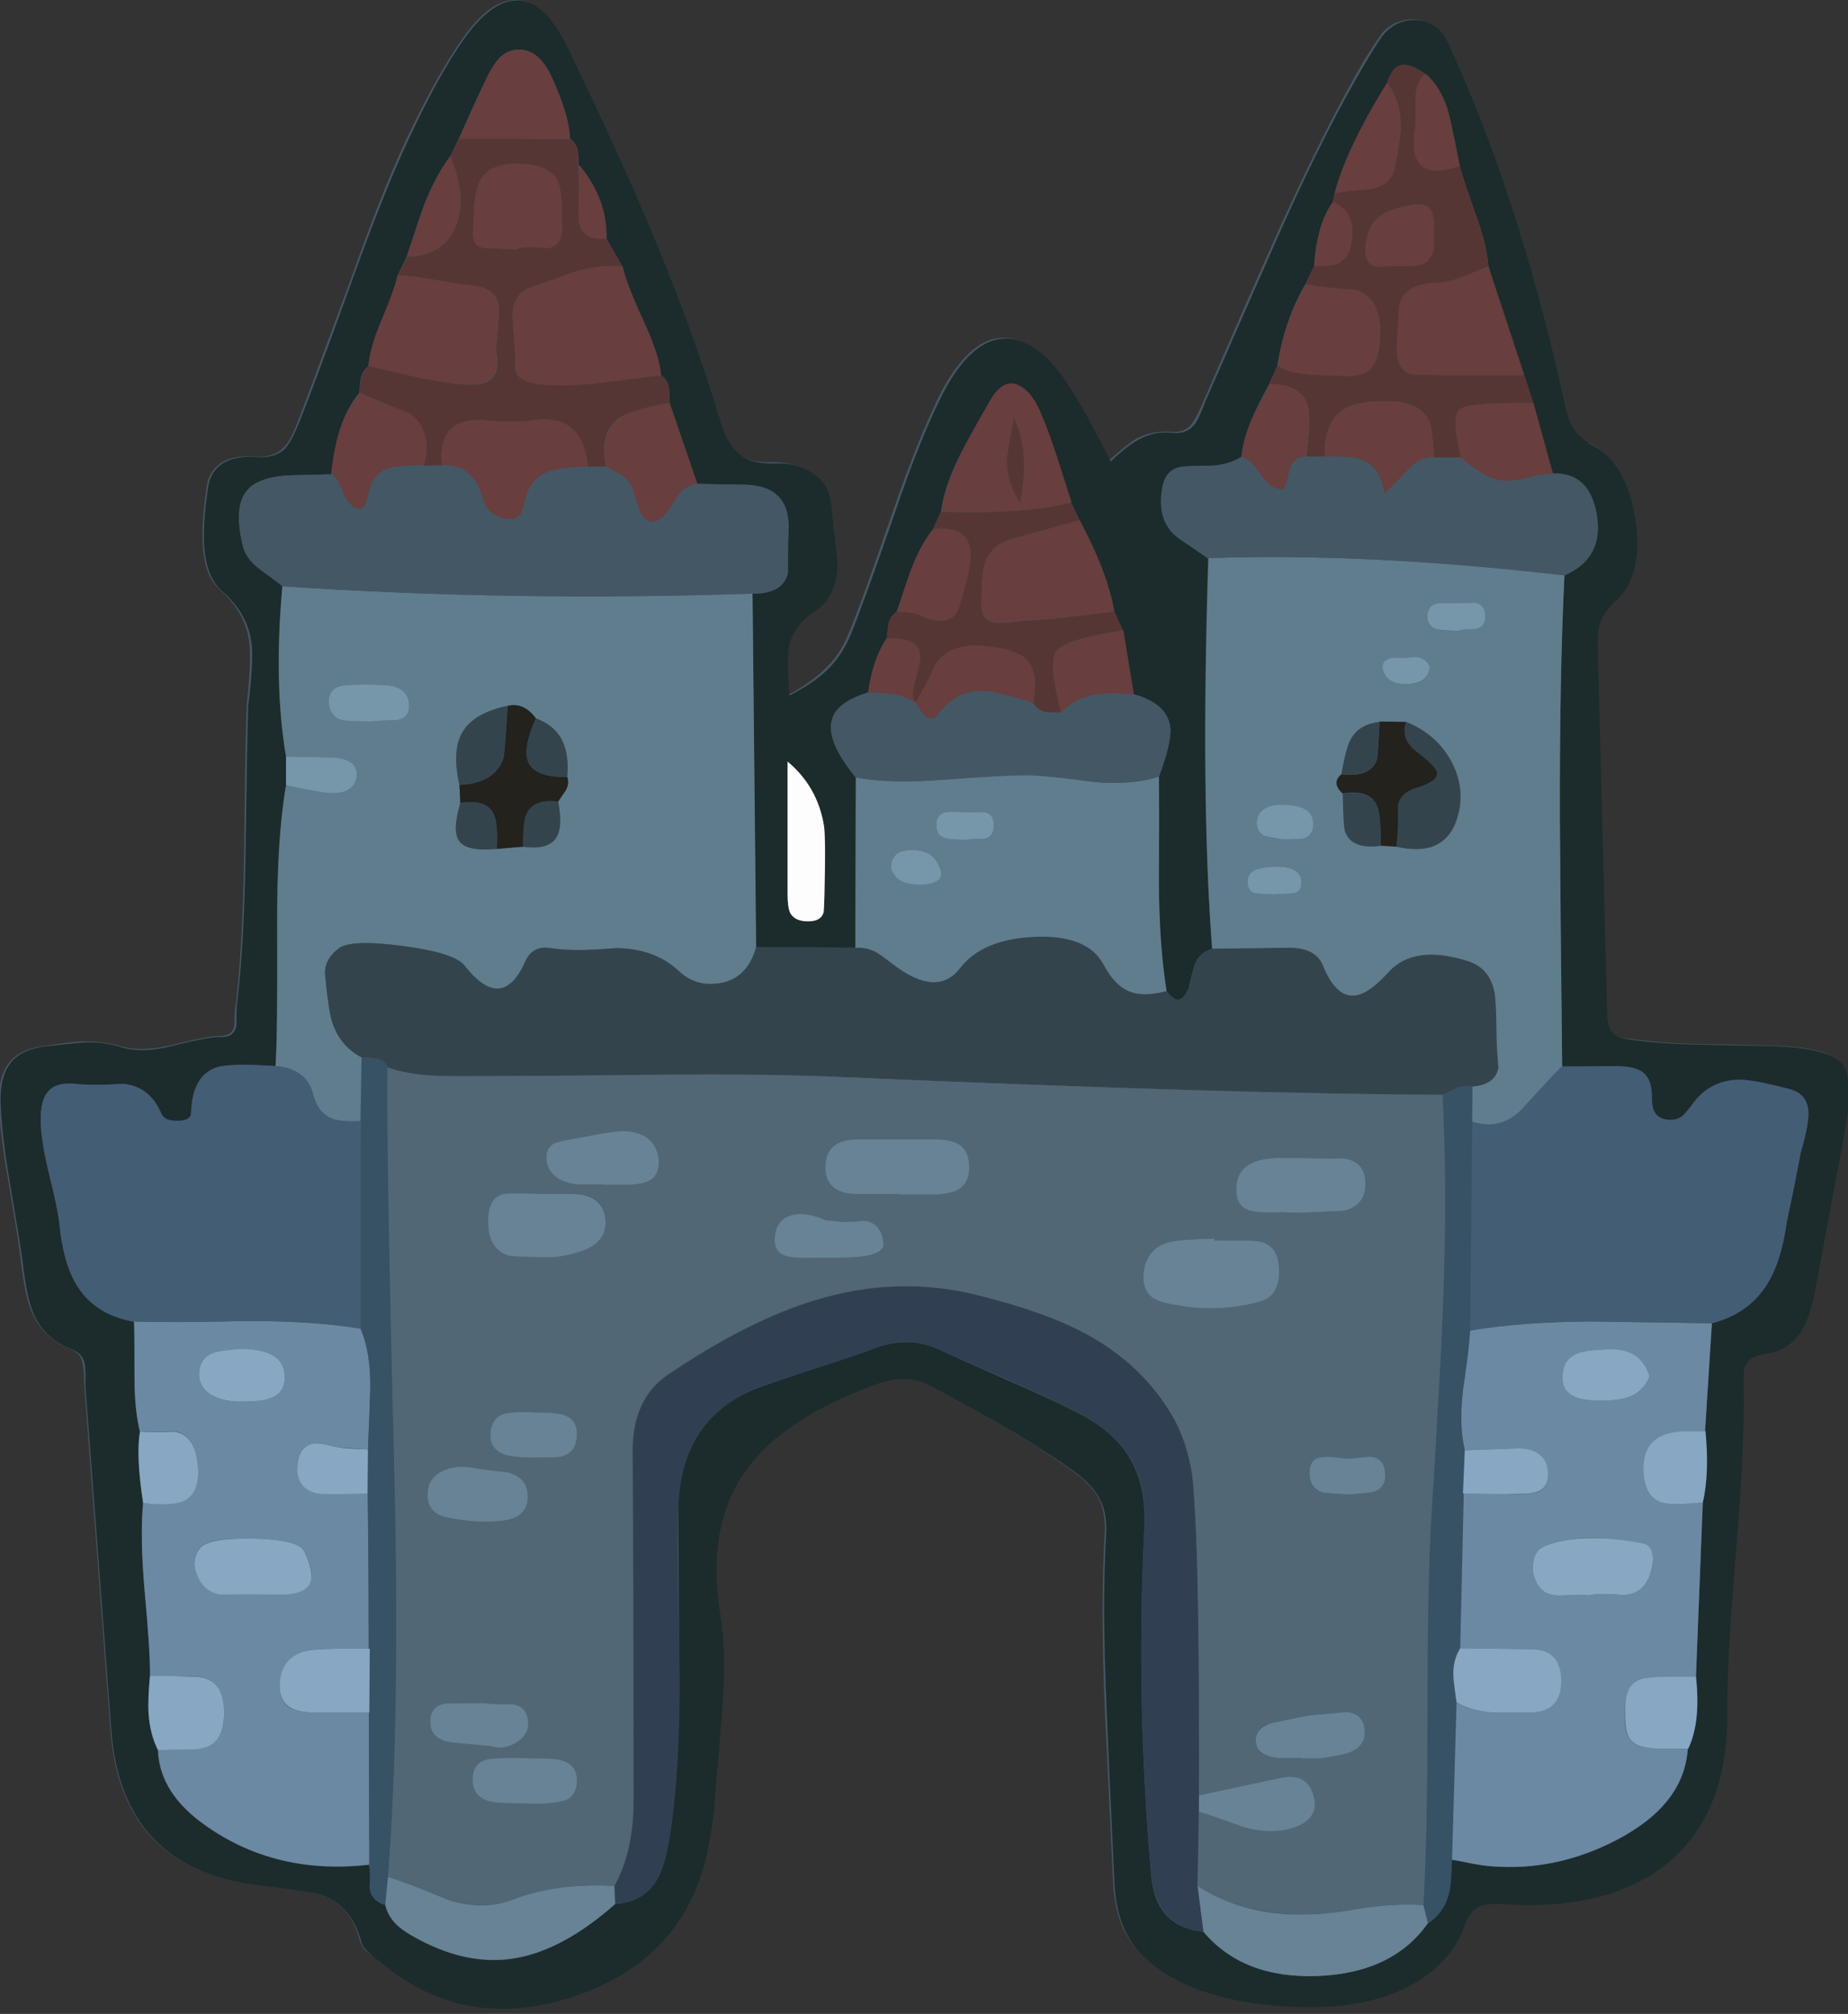 <svg xmlns="http://www.w3.org/2000/svg" xmlns:xlink="http://www.w3.org/1999/xlink" width="67" height="73" preserveAspectRatio="none"><rect width="100%" height="100%" fill="#333333" stroke="none"/><defs><path id="a" fill="#445765" d="M52.8 2.4q-.45-1-.5-1.1-.35-.55-1.05-.6-.65 0-1.1.45-.2.25-.7 1.05-1.4 2.4-3.05 6.05-.95 2.1-2.75 6.25-.25.6-.4.8-.25.4-.8.35-.65-.05-1.25.25-.4.25-1 .8-1-1.95-1.55-2.8-1.15-1.75-2.4-1.65-1.15.1-2.15 2-.8 1.6-1.75 4.35-1.15 3.35-1.6 4.4-.3.75-.85 1.25-.5.5-1.35.95-.1-1.15-.05-1.65.1-.85 1-1.4.8-.55.8-1.75-.15-1.45-.25-2.15-.05-.75-.7-1.15-.55-.35-1.35-.35-.9.05-1.35-.4Q26.3 16 26 15.1q-.95-3.15-2.45-6.8-1.15-2.75-3-6.55-.8-1.7-1.8-1.75T16.7 1.5q-.8 1.15-1.7 3-1 2-2.2 5.4-1.6 4.35-2.05 5.5-.25.65-.5.85-.35.35-1 .3t-1.1.15q-.55.3-.65.9-.2 1.35-.15 2.1.05 1.2.65 1.7.95.85 1.05 2 .05.7-.1 2.1-.05.7-.1 5.45-.05 3.3-.3 5.45-.05.2-.05.75-.05.4-.55.4-.4 0-1.8.35-1.1.25-1.85 0-.5-.15-1.3-.15-.3 0-1.3.15-.95.1-1.35.6-.4.45-.4 1.45Q0 41.1.3 42.8q.4 2.35.45 2.85.15 1.35.4 1.9.4.95 1.4 1.35.4.15.45.55.05.2.05.7L4 62.65q.35 5.05 5.25 5.65 2.05.25 2.3.35 1.15.35 1.5 1.7.05.2.25.4l.45.3q3.05 2.6 7 1.25 3.95-1.3 4.8-5.15.25-1.2.3-1.95.2-2.3.3-3.4.15-2-.1-3.35-.55-3.25 1-5.3 1.3-1.75 4.4-2.95.7-.25 1.1-.25.55-.05 1.1.25 3.35 1.75 5.2 3.1.65.45.95.95.3.55.25 1.35-.15 2.5 0 6.25.1 2.05.3 6.25.05 1.85 1.1 2.8 1.6 1.55 4.95 1.75 3.3.25 5.1-1 1.15-.8 1.55-1.9.15-.5.5-.7.25-.1.85-.1 3.6.25 5.7-1.25 2.5-1.8 2.45-5.75 0-1.85.3-5.75.35-3.8.3-5.75v-.85q.15-.45.7-.55.9-.1 1.35-.8.3-.45.5-1.45l1.05-5.65q.4-2.05-.05-2.65-.45-.55-2.55-.6-1.7-.05-2.55-.05-1.5-.05-2.55-.2-.5-.05-.65-.25-.2-.15-.2-.6l-.35-13.5q0-.5.15-.85t.5-.7q1-.95.7-2.95t-1.5-2.7q-.45-.2-.7-.5-.2-.3-.3-.8-1.55-7.05-3.9-12.4"/><path id="b" fill="#1C2B2C" d="M669.85 293.95q-.65 1.75-1.1 2.4-.85 1.2-2.5 1.05-1.95-.25-3.75.75-1.3.7-3.05 2.4-3-5.95-4.75-8.55-3.5-5.25-7.15-4.95-3.55.3-6.55 6.05-2.45 4.8-5.3 13.2-3.5 10.1-4.85 13.35-.95 2.25-2.6 3.85-1.55 1.45-4.1 2.75-.25-3.45-.1-5 .3-2.55 2.9-4.25 2.45-1.65 2.5-5.3-.5-4.4-.7-6.4-.2-2.3-2.15-3.55-1.7-1.1-4.1-1-2.7.1-4.05-1.2-1.2-1.05-2-3.8-2.9-9.65-7.5-20.6-3.5-8.35-9.1-19.95-2.45-5.15-5.45-5.3t-6.25 4.6q-2.4 3.5-5.1 9.1-3 6.1-6.7 16.4-4.75 13.1-6.2 16.6-.8 1.95-1.55 2.65-1.05.95-3 .8t-3.35.5q-1.65.85-1.95 2.75-.6 4.05-.45 6.4.2 3.55 2 5.1 2.95 2.55 3.25 6.1.15 2.1-.4 6.4-.1 2.05-.3 16.5-.15 10-.95 16.45-.05.65-.05 2.25-.25 1.3-1.65 1.25-1.3-.05-5.45 1-3.35.85-5.65.1-1.6-.55-3.9-.5-.9.05-4.05.4-2.9.3-4.1 1.85-1.2 1.45-1.1 4.45.1 3.4 1 8.65 1.2 7.1 1.4 8.65.45 4.05 1.2 5.75 1.2 2.85 4.3 4 1.15.45 1.35 1.65.1.75.05 2.25l2.85 37.8q1.1 15.3 16.05 17.1 6.15.75 6.95 1.05 3.45 1.2 4.5 5.3.15.5.8 1.1.4.35 1.25 1 9.25 7.8 21.25 3.8 12-3.95 14.65-15.7.75-3.55.85-5.95.6-6.85.85-10.25.45-6.1-.25-10.15-1.6-9.85 3.05-16.05 3.95-5.3 13.4-8.9 2-.75 3.3-.85 1.65-.1 3.25.75 10.2 5.35 15.85 9.4 2 1.45 2.8 2.95.9 1.65.75 4-.45 7.65.05 19 .25 6.3.85 18.95.15 5.6 3.35 8.55 4.95 4.6 15 5.3 10 .75 15.55-3.1 3.4-2.35 4.6-5.75.5-1.55 1.55-2.05.85-.4 2.65-.3 10.85.75 17.3-3.9 7.5-5.45 7.35-17.4-.05-5.65.95-17.4.95-11.5.85-17.5-.05-2.2.05-2.55.35-1.4 2.15-1.65 2.65-.35 4-2.35 1-1.45 1.6-4.4l3.2-17.15q1.2-6.25-.2-8t-7.8-1.95l-7.7-.15q-4.55-.1-7.7-.55-1.45-.2-1.95-.7-.6-.5-.65-1.9l-1.05-40.95q-.05-1.45.4-2.5.45-1.1 1.6-2.15 3.05-2.8 2.15-8.95-.95-6.1-4.65-8.1-1.35-.75-2-1.65t-1-2.4q-4.65-21.35-11.75-37.55-1.35-3.05-1.55-3.35-1.15-1.7-3.2-1.8-1.95-.05-3.35 1.4-.6.65-2.05 3.1-4.35 7.3-9.35 18.45-2.8 6.3-8.35 18.95m14-21.9.2-.95q1.35-5 5.75-12.1.6-1.9 1.75-2 .95-.1 2.5 1 1.9 1.6 2.65 4.75.4 1.75 1.1 5.35.25 1.05 1.8 5.45 1.2 3.3 1.35 5.55l7.1 22.85q4-.2 4.8 4.45.8 4.8-3.55 6.65-.55 11.35-.5 27 .05 8.95.25 26.95h5.45q2.15-.05 3.1.5 1.3.75 1.3 2.85 0 1.1.3 1.65.35.75 1.45.85.9.1 1.6-.4.4-.3 1.1-1.3 1.95-2.7 5.25-2.7 1.55 0 5.55 1.1 2.05.55 1.95 2.85-.05 1.35-.85 4.1-.1.6-.85 3.9-.5 2.35-.7 3.85-.65 4.4-2.3 6.9-2 3.05-5.9 4.05l-.75 11.85q.45 4.8-.25 7.85l-.75 19.15q.25 2.5.1 4.05-.15 2.15-1 3.85-.4 6.15-7.75 10-6.6 3.45-13.75 2.9-.4-.05-4.45-.7-.05 2.75-.35 3.85-.55 2-2.25 3.1-3.85 5.5-12.1 5.8-8.2.3-12.55-4.85-5.3-.55-5.75-6.2-1.7-19.15-.75-38.3.2-4.6-1.7-7.7-1.75-2.85-5.7-4.85-2.95-1.5-7.65-3.55-6.75-3-7.7-3.45-3.15-1.4-6.75-.1-2.2.85-6.35 2.15-4.4 1.45-6.35 2.15-8.75 3.25-9 13.2 0 .35.1 18.15.05 10.95-1.1 18.15-.5 3.35-1.5 4.85-1.4 2.2-4.45 2.45-5.7 5-10.85 5.95-5.15.9-10.75-2.05-1.6-.9-2.25-1.5-1.1-.95-1.4-2.3-1.55-.45-1.7-1.85.1-1.75-.1-2.55-10.1 1.1-17.8-4.2-5.2-3.65-5.4-8.4-.85-1.75-1-4-.1-1.5.15-4.15.05-2.5-.6-9.5-.5-5.95-.15-9.5-.8-5.2-.35-7.8-.6-2.4-.6-6.05.05-4.05-.05-6.05-4.2-.75-6.15-3.8-1.6-2.4-2.05-6.95-.15-1.55-1.15-5.55-.85-3.5-.9-5.65-.05-2.3.75-3.25.9-1.15 3.15-.9 1.65.2 5.15-.05 2.95.3 4.15 3.3.35.85 1.8.8 1.5 0 1.5-.9.15-4.5 3.35-5.1 1.8-.3 5.95-.05.2-3.25.15-15.4-.05-9.55 1-15.4v-3.2q-1.4-8.25-.4-18.7-.1-.15-2.45-1.85-1.55-1.15-1.9-2.6-1-4.15.35-5.95 1.3-1.75 5.4-1.8l3.95-.1q.35-2.9.9-4.7.75-2.5 2.2-4.25.05-1.05.15-1.6.2-.85.85-1.35.15-1.95 1.45-5.05 1.45-3.4 1.75-4.9l1-2.05q1.55-4.75 1.95-5.75 1.25-3.2 2.85-5.3l.95-1.95q2-4.55 3.1-6.75.7-1.4 1.35-2.1.95-.95 2.25-.9 2.2.1 3.55 3.15 1.9 4.2 1.9 6.6.7.45.9 1.3.1.4.1 1.6 3.1 3.65 3.05 8.1l1.75 3.1q.4 1.8 2.3 5.9 1.7 3.65 1.95 6 .7.5.85 1.4.05.25.05 1.65L614 303l5.45.1q4.9.2 4.6 5.2-.1 1.4-.1 4.45-.5 2.35-3.85 2.3l.35 38.85 10.95.05.05-18.7q-3.05-3.7-2.7-5.95t4.05-3.4q.55-3.75 2.05-5.95.15-1.4.2-1.6.2-.85.9-1.3 1.5-4.5 1.6-4.7 1-2.6 2.35-4.3l.9-2q.4-2.9 2.15-6.3 1-2 3.2-5.8 1.35-2.45 3-1.8 1.4.55 2.4 2.7.9 2 1.9 5.05.55 1.7 1.65 5.15l.95 2q3 5.55 3.8 10l.95 2.1 1.15 6.95q3.75 1.05 4.05 3.75.15 1.5-1.25 5.35.05 3.95-.05 11.8.1 6.9.85 11.75.8.95 1.3.9.6 0 1.15-1.2.4-1.7.65-2.55.5-1.45 1.95-1.8-1.3-16.6-.45-42.9l-2.85-1.95q-3-1.85-2.15-6.05.35-1.6 1.7-2 .55-.15 2.7-.15 2.5.1 4.25-1 .2-1.95 1.15-4.15.45-1.15 1.9-3.85l.9-2q.8-5.1 3.1-9l.95-1.95q.3-4.65 2.05-7.05m-59.9 61.45q3.3 2.8 4 7.05.25 1.6.05 7.7-.05 1.75-.1 1.85-.3 1-1.7.95-1.45 0-1.95-.9-.3-.6-.3-2.1z"/><path id="c" fill="#607D8E" d="m568.85 332.95 4.95.1q2.9.1 2.75 2.05-.15 2.25-3.4 1.75-2.85-.5-4.3-.75-1 5.85-.95 15.45.05 11.9-.2 15.4 1.55.1 2.65.85 1.1.8 1.4 2.1.5 2.1 2 2.75 1.05.5 3.25.35l.15-7.05q-2.4-1.25-3.25-3.9-.35-1.05-.75-5-.15-1.75 1.45-3 1.3-1.05 7-.3 5.75.75 6.85 2.15 4.15 5.3 6.7-.5.8-1.75 2.85-1.4 2.35.4 7.1 0 4.25 0 6.95 2.55 1.8 1.7 4.4 1.3 3.05-.45 4.05-3.95l-.4-38.85q-26.1.9-51.65-.8-.95 10.75.4 18.7m8.55-7.9q2.45 0 3.1.15 1.7.4 1.85 1.85.2 1.6-1.3 1.9-2 .05-2.85.15-2 0-2.9-.1-1.65-.25-1.75-2.05-.05-1.4 1.3-1.75.45-.15 2.55-.15m15.8 2.3q1.75-.4 3.1 1.4 3.9 1.5 3.4 6.45.25.75-.15 1.45-.55.85-.8 1.25.5 2.7-.15 3.85-.85 1.5-3.7 1.1l-2.9.2q-3.2.35-4.1-.75-.85-1.05.1-4.25l-.1-2q-.9-3.8.35-5.85t4.95-2.85"/><path id="d" fill="#34444D" d="M686 359.2q-1.9 0-3.25-3.35-.5-1.15-1.5-1.55-.8-.35-2.2-.35l-8.4.1q-1.45.35-1.95 1.8-.25.85-.65 2.55-.55 1.2-1.15 1.25-.55 0-1.3-.95-2.45.65-3.95.1-1.7-.6-2.95-2.95-1.75-3.35-7.6-3.1-5.8.25-8.25 3.5-2.5 3.15-7.2-.4-1.4-1.05-1.95-1.4-1.1-.55-2.3-.5l-10.9-.05q-1 3.5-4.05 3.95-2.6.4-4.4-1.3-2.75-2.55-7-2.55-4.75.4-7.05 0-2.05-.35-2.85 1.45-2.55 5.75-6.7.45-1.1-1.4-6.85-2.15-5.7-.75-7 .3-1.65 1.3-1.45 3 .4 3.95.75 5 .85 2.7 3.25 3.95 1.35.05 1.6.1.9.2 1.3 1 2.15.8 5.1.95h5.2q6.6 0 19.7-.15 11.75-.1 19.7.25 44.1 1.9 66.15 1.95.55-.25 1.55-.75.9-.35 1.75-.15 2.55-.2 2.85-2.1-.2-2.4-.2-3.55 0-3.85-.2-4.75-.55-2.6-2.85-3.35-6-1.95-8.85 1.2-2.35 2.6-3.95 2.55"/><path id="e" fill="#607D8E" d="M708.8 340q-.05-15.65.5-26.95-21.65-2.5-39.1-1.9-.85 26.75.4 42.9l8.45-.1q2.9 0 3.7 1.9 1.35 3.35 3.25 3.35 1.6.05 3.95-2.55 2.85-3.15 8.85-1.2 2.25.75 2.8 3.3.2.8.25 4.8 0 1.15.2 3.55-.3 1.9-2.85 2.1l-.25 3.8q3.45 1.2 5.9-1.55 3.9-4.3 4.2-4.45-.2-18-.25-27m-9.35-21.05q-1.35 0-1.85.2-1.5 0-2.15-.15-1.15-.15-1.2-1.35-.05-1.25 1-1.5.35-.1 1.95-.05.65.05 2.2 0 1.25.2 1.2 1.6-.05 1.1-1.15 1.25M689 329.15h2.9q3.2 1.3 4.85 4.15t.95 5.85q-1.2 4.95-6.85 3.7l-1.75-.1q-3.15.45-3.85-1.5-.15-.4-.3-4.2-1.3-1.15-.15-2.15.5-2.85.95-3.7.9-1.8 3.25-2.05m3.95-7.15q1.1.1 1.55 1.05-.1 1.65-1.95 1.9-2.8.3-3.15-1.6-.15-.7.4-1.05.5-.3 1.25-.2.6.05 1.9-.1m-16.5 19.7q-1-.4-.95-1.55.05-1.1 1.1-1.6.8-.4 1.95-.3 3.35.25 3.15 2.45-.1 1.15-1.25 1.3-1.4 0-2 .05-1.6-.15-2-.35m-1.1 3.7q.5-.25 1.95-.35 3.05-.1 3.1 1.65.05 1.25-1.1 1.3-1.7.05-1.75.1-1.35-.05-1.95-.1-1-.05-1.1-1.05-.1-1.15.85-1.55"/><path id="f" fill="#6B89A3" d="M725.5 395.2q-13.1-.2-13.3-.2-7.6.05-13.3 1-.1 2.2-.75 6.55-.45 3.9.2 6.6l5.45-.2q1.7-.1 2.7.6 1 .8 1 2.4-.05 1.35-1.15 1.8-.6.2-2.25.25l-6-.1-.3 17 7.95.1q3.15.05 3.15 3.55 0 3.35-3.3 3.4h-4.15q-2.4-.15-4.05-1.1l-.5 17.25q.1 0 2.25.45 1.3.25 2.2.3 7.1.55 13.75-2.95 7.35-3.85 7.75-9.95h-2.45q-1.45 0-2.45-.2-1.35-.3-1.8-1.5-.25-.7-.25-2.45 0-3.4 2.45-3.65 1.05-.15 2.7-.15h2.7l.75-19.1q-2.75.25-4 .1-2.2-.3-2.5-3.1-.2-2.2.9-3.45 1.1-1.3 3.4-1.4h2.45zm-6.85 5.85q-.65 1.65-2.3 2.25-1.1.4-3.05.4-1.9 0-2.8-.4-1.6-.65-1.4-2.5.2-1.8 1.8-2.35.75-.3 3.2-.4 3.55-.15 4.55 3m-6.2 17.7q2.1.05 5.4.6 1 .15 1.15 1.35.1 1-.3 2.1-.75 2.2-3 2.25-2.6-.25-3.8.05-.3-.1-3.1 0-1.9.05-2.6-1.5-.55-1.1-.3-2.25.2-1.3 1.3-1.7 2.3-.9 5.25-.9"/><path id="g" fill="#6B89A3" d="M564.6 394.95q-8.3.2-12.45.05.05.45.05 6.05 0 3.65.6 6.05 1.25.05 3.8-.05 2 .35 2.45 2.95.6 3.5-1.2 4.55-1.35.75-4.7.4-.35 3.55.15 9.5.65 6.95.6 9.45 3 .1 4.45.05 2 0 2.9 1.1.8.95.8 3-.05 2.05-.9 2.95-.9 1-2.9.95l-3.45.15q.15 4.8 5.35 8.35 7.7 5.4 17.85 4.2l-.05-16.7H572q-1.75 0-2.6-.45-1.2-.65-1.25-2.3-.05-1.75.85-2.85.95-1.05 2.6-1.25 1.3-.15 3.25-.15h3.2l-.25-17.05h-4.85q-1.5-.05-2.25-.9-.75-.8-.6-2.3.3-3 3.4-2.1.85.25 2.15.3l2.2.15q.2-4.4.25-6.65.05-3.95-1.05-6.6-4.95-.85-12.45-.85m7 28.45q-.4 1.45-2.95 1.55l-3.45.05q-3.05 0-3.45-.05-1.8-.2-2.6-1.9t.2-3.15q.9-1.2 5.85-1.05 5 .1 5.65 1.4 1.05 2.05.75 3.15m-4.65-19.9q-.95.3-3 .3-1.9.05-3.15-.65-1.6-.85-1.5-2.7.15-1.55 1.7-2.05.55-.2 2.8-.4 5.1 0 4.9 3.35-.05 1.6-1.75 2.15"/><path id="h" fill="#304052" d="M669.15 432.9q-.05-8.35-.3-14.25-.15-5-.4-6.8-.55-3.8-2.25-6.6-3.3-5.55-9.35-8.85-4.45-2.4-12-4.3-8.8-2.2-17.9.6-7.3 2.2-16.1 8.15-4 2.7-3.9 8.65.1 12.65.1 37.9 0 5.8-2.1 9.6l.1 2q3-.25 4.4-2.45 1-1.5 1.55-4.85 1.15-7.25 1.1-18.15-.3-12.1-.15-18.15.3-9.9 9.05-13.25 2.1-.75 6.35-2.1t6.35-2.15q3.55-1.3 6.7.1 2.6 1.15 7.75 3.4 4.5 2 7.65 3.6 3.9 2 5.7 4.85 1.9 3.05 1.65 7.7-.95 18.65.75 38.25.55 5.7 5.75 6.25L669 457l.15-9.9z"/><path id="i" fill="#435D75" d="M728.6 368.45q-3.3 0-5.25 2.7-.75 1-1.1 1.3-.7.5-1.6.4-1.1-.15-1.45-.9-.3-.5-.3-1.65.05-2.1-1.25-2.85-1-.55-3.1-.5l-5.5.05q-.3.15-4.2 4.45-2.45 2.75-5.9 1.55v23q5.65-.95 13.25-1 .3 0 13.3.2 3.95-1.05 5.95-4.1 1.65-2.5 2.25-6.85 1.1-5.15 1.55-7.75.8-2.8.85-4.1.1-2.3-1.95-2.9-4.05-1.05-5.55-1.05"/><path id="j" fill="#435D75" d="M545.8 368.9q-2.25-.25-3.15.9-.8.95-.75 3.3.05 2.1.9 5.6 1 4 1.15 5.6.45 4.5 2.05 6.95 2 3 6.15 3.75 4.15.15 12.45-.05 7.5 0 12.45.85L577 373q-2.25.1-3.25-.35-1.45-.65-1.95-2.75-.35-1.3-1.45-2.1-1.1-.75-2.65-.85-4.15-.3-5.95 0-3.15.6-3.3 5.1-.05.9-1.5.9-1.45.05-1.8-.8-1.25-2.95-4.15-3.25-3.5.2-5.2 0"/><path id="k" fill="#445765" d="M564.45 303.9q-1.35 1.75-.35 5.9.35 1.45 1.9 2.6 2.35 1.7 2.45 1.85 25.55 1.7 51.65.8 3.35.05 3.9-2.25 0-3.05.05-4.5.3-5-4.55-5.2l-5.45-.1q-1.5.15-2.3 1.55-1.55 2.75-2.75 2.6-1.25-.2-1.95-3.25-.3-1.1-1.2-1.8-.3-.2-1.85-1h-2q-3.25.1-4.45.6-2.15.9-2.6 3.7-.3 1.6-1.6 1.45-2.3-.15-2.9-2.3-.55-1.85-1.55-2.7-1.05-.95-2.9-.9h-2q-2.6 0-3.75.3-1.95.5-2.4 3.05-.25 1.6-1.1 1.4-.75-.1-1.45-1.3-.35-.9-.55-1.35-.35-.8-.95-1.1l-3.95.1q-4.1.05-5.4 1.85"/><path id="l" fill="#607D8E" d="M664.75 335.15q-2.85.95-7.05.6-4.75-.65-7.1-.75-2-.05-9.55.5-5.9.45-9.6-.25l-.05 18.7q1.2-.1 2.3.5.4.2 1.95 1.4 4.7 3.55 7.2.4 2.45-3.25 8.25-3.5 5.85-.25 7.6 3.1 1.25 2.35 2.95 2.95 1.5.55 3.95-.1-.8-4.85-.85-11.75.05-7.85 0-11.8m-29.45 10.1q0-1.85 1.75-2 2.9-.25 3.65 1.9.3.85-.25 1.35-.5.4-1.45.45-1.45.1-2.15-.15-1.1-.35-1.55-1.55m8.35-3.15q-1.6 0-2.25-.15-1.1-.25-1.1-1.4-.05-1.25 1.05-1.5.35-.05 1.95 0 .65.05 2.2 0 1.2.15 1.1 1.65-.05 1.15-1.15 1.3-1.35-.05-1.8.1"/><path id="m" fill="#445765" d="M709.3 313.05q4.35-1.9 3.55-6.7-.8-4.65-4.8-4.5-1.4.15-1.45.15-3.15.9-4.6.55-1.5-.3-4.05-2.45l-3-.05q-1.5-.05-2.85 1.4-2.2 2.3-2.6 2.6-.35-2.85-2.35-3.65-1.2-.5-4.2-.4l-2-.05q-1.4.05-1.85 1.4-.25.75-.7 2.25-1.4 0-2.5-1.65-1.1-1.75-2.05-1.95-1.75 1.1-4.25 1-2.1 0-2.7.2-1.35.4-1.7 1.95-.85 4.2 2.15 6.05l2.85 1.95q17.45-.6 39.1 1.9"/><path id="n" fill="#563635" d="M601 267.95q0-1.2-.1-1.55-.15-.85-.85-1.3l-12.15-.05-1 1.95q1.9 4.6.55 7.8-1.35 3.15-5.3 3.25l-1.05 2.05q1.5.05 4.1.5 2.95.55 4.1.65 3 .25 2.95 2.75-.05 1.4-.35 4.25.95 4-2.95 3.85-2.3-.1-5.55-.8-3.65-.85-5.5-1.25-.65.5-.85 1.35-.05.3-.1 1.6 1.8.8 5.45 2.3 2.6 1.75 1.6 5.7l2-.05q-.6-5.4 4.9-4.9 3.15.3 4.95 0 5.6-.9 6.15 5.05h2q-.8-3.85 1.55-5.4 1.3-.85 5.45-1.6 0-1.35-.05-1.65-.2-.9-.9-1.4-4.25.55-6.4.8-3.85.45-6.45.25-1.7-.15-2.4-.6-1-.65-.75-2.15-.2-3.05-.3-4.55-.1-2.65 2-3.4 1.6-.5 4.85-1.7 2.95-.85 5.25-.55l-1.8-3.1q-3.2.25-3.05-2.7zm-6.35-.1q3.45.15 4.15 2.15.4 1.15.35 4.1.3 2.85-1.7 3-2.45-.3-3.35.15-.1-.05-3.2-.15-1.85-.05-1.45-2.35 0-3.15.5-4.55.85-2.5 4.7-2.35"/><path id="o" fill="#445765" d="M664.75 335.15q1.4-3.8 1.25-5.35-.25-2.65-4-3.7-2.85-.2-4.25.05-2.25.4-3.75 1.95-1.4 0-1.7-.05-.9-.2-1.35-1-3.6-1.15-5.35-1.3-3.05-.2-5.1 2.55-.6.8-1.4.2-.4-.35-1.1-1.5-1.6-.95-5.2-1.05-3.75 1.05-4.05 3.3-.35 2.3 2.7 6 3.65.7 9.55.25 7.45-.6 9.6-.5 2.35.1 7.05.75 4.2.35 7.1-.6"/><path id="p" fill="#563635" d="M688 270.6q-2.75.2-3.95.45l-.2 1q2.85 1.3 1.9 5-.35 1.35-1.5 1.8-.75.25-2.45.2l-.95 2q1.75.4 5.45.65 2.85.85 2.75 4.95-.1 2.7-1 3.65-1 1.05-3.55.8-2.25-.05-3.4-.15-2-.15-3.3-.95l-.95 2.05q3.95.1 4.35 2.8.2 1.55-.25 5.15h2q-.05-3.75 2-5.1 1.7-1.15 5.55-.95 2.95.15 3.85 2.05.5 1 .6 4.1h3q-1.15-4.55-.15-5.3t8.1-.7l-1-3.05H696q-3.45-.05-3.5-.1-1.75-.5-1.6-3.15l.3-4.6q.7-2.25 4.15-2.25 1.15-.05 2.8-.7.95-.35 2.8-1.15-.15-2.2-1.35-5.6-1.5-4.2-1.8-5.45-6 2.15-4.85-4.45v-2.9q0-1.75 1.1-2.7-1.55-1.1-2.5-1.05-1.15.1-1.75 2 1.5 1.95 1.5 4.7 0 1.5-.65 4.7-.4 1.8-2.65 2.25m.4 8.45q-1.05-.3-.95-2.05.15-2.45 1.75-3.5 1.05-.75 3.5-1.15 1.75-.25 2.1 1 .2.7.15 2.35.25 2.55-1.25 3.15-.75.3-3.35.2-1.4.15-1.95 0"/><path id="q" fill="#375165" d="M699.2 369.15q-.8-.15-1.7.2-1.05.5-1.6.7.55 10.2.05 23.4-.15 4.75-1.25 23.35-.4 7.05-.45 21.15 0 14.1-.45 21.15l.55 2q1.7-1.15 2.25-3.15.3-1.1.35-3.85l.5-17.25q-.35-2.8-.35-3.05 0-1.65.75-2.9l.5-21.75q-.65-2.7-.2-6.6.65-4.35.8-6.55z"/><path id="r" fill="#375165" d="M580.05 367.1q-.4-.8-1.3-1-.25-.05-1.6-.1l-.1 29.8q1.15 2.65 1.05 6.6-.05 2.25-.25 6.65l.15 45.6q.15.8.05 2.55.15 1.45 1.75 1.9l.25-3.1q1.4-17.1.7-44.45-.85-35.35-.7-44.45"/><path id="s" fill="#683E3E" d="M605.85 279.15q-2.3-.3-5.25.55-3.25 1.2-4.85 1.7-2.1.75-2 3.4.1 1.5.3 4.55-.2 1.5.75 2.15.7.45 2.4.6 2.65.25 6.5-.25 2.1-.25 6.35-.8-.2-2.3-1.95-6-1.85-4.05-2.25-5.9"/><path id="t" fill="#563635" d="M653.5 321.35q.9-1.25 7.3-2.25l-.95-2.1q-3.3.4-4.9.6-2.95.35-4.95.4-2.05.3-3.05.25-1.75-.15-1.7-2.05.05-3.25.25-4.05.6-2.3 2.9-3.05l7.65-2.1-.95-1.95q-3.2.75-7.1.95-3 .2-7.2.05l-.9 1.95q5.35-.65 3.8 5.2-.9 3.5-1.15 3.9-1.15 1.75-4.2.25-.4-.2-1.15-.25l-1.25-.05q-.7.45-.9 1.35-.05.15-.2 1.6 4.15-.2 3.6 2.6-.1.75-.6 2.4-.35 1.35.15 2 .9-1.3 2.25-4.25 1.6-2.2 4.95-1.95 3.75.25 5 1.5 1.35 1.35.75 4.75.45.8 1.35 1 .35.05 1.7.05-1.45-5.5-.5-6.75"/><path id="u" fill="#678395" d="M686.45 459.55q-5 .9-8.95.45-4.7-.55-8.5-3l.65 5.05q4.35 5.15 12.55 4.85 8.25-.35 12.1-5.8l-.5-2q-3.65-.2-7.35.45"/><path id="v" fill="#678395" d="M604.9 457q-6.35-.35-11.15 1.5-3.15 1.25-7.05.05-4.4-1.85-6.65-2.55l-.3 3.1q.35 1.35 1.4 2.3.7.65 2.25 1.45 5.6 3 10.75 2.05 5.2-.9 10.85-5.9z"/><path id="w" fill="#683E3E" d="M581.1 280.1q-.3 1.5-1.75 4.9-1.3 3.1-1.45 5.05 1.85.4 5.5 1.25 3.25.7 5.55.75 2.05.1 2.75-1.05.6-1 .2-2.75.3-2.85.35-4.25.05-2.5-2.95-2.8-1.15-.1-4.1-.6-2.6-.45-4.1-.5"/><path id="x" fill="#683E3E" d="m704.9 291.05-3.95-11.95q-.1.05-2.8 1.15-1.7.65-2.8.65-3.4.05-4.15 2.25-.1.3-.3 4.65-.1 2.65 1.65 3.15.05.05 3.45.1z"/><path id="y" fill="#683E3E" d="M659.85 317q-.75-4.3-3.8-10l-7.65 2.1q-2.3.75-2.9 3.05-.2.8-.25 4.05 0 1.9 1.75 2 .95.1 3-.25 2.05-.05 4.95-.35 1.65-.2 4.9-.6"/><path id="z" fill="#683E3E" d="M651.6 294.8q-1-2.15-2.4-2.7-1.65-.65-3 1.8-2.25 3.85-3.25 5.8-1.7 3.45-2.1 6.3 4.15.15 7.15 0 3.85-.2 7.15-1-1.1-3.45-1.65-5.15-1-3.05-1.9-5.05m-1.7 5.25q.15 2-.4 5-1.55-2.3-1.45-4.9 0-.25.75-4.4 1 2 1.1 4.3"/><path id="A" fill="#683E3E" d="M680.9 281.05q-2.3 3.8-3.1 8.95 1.3.8 3.3.95 1.15.1 3.4.15 2.55.25 3.55-.8.9-1 1-3.65.1-4.15-2.7-4.95-3.7-.25-5.45-.65"/><path id="B" fill="#683E3E" d="M600.05 265.05q-.05-2.4-1.95-6.6-1.35-3.05-3.5-3.15-1.3-.05-2.25.9-.7.65-1.4 2.1-.45.9-3.05 6.75z"/><path id="C" fill="#683E3E" d="M705.9 294.1q-7.1-.05-8.1.7t.15 5.3q2.5 2.15 4 2.45 1.5.35 4.6-.55l1.5-.1z"/><path id="D" fill="#683E3E" d="M611 294.1q-4.15.75-5.4 1.6-2.35 1.55-1.6 5.4 1.6.85 1.85 1 .95.7 1.2 1.8.7 3.05 1.95 3.25 1.2.15 2.75-2.6.75-1.35 2.3-1.55z"/><path id="E" fill="#683E3E" d="M582.4 295.25q-3.65-1.45-5.45-2.25-1.45 1.75-2.25 4.25-.55 1.75-.9 4.65.6.35.95 1.15.2.45.55 1.35.7 1.2 1.45 1.3.85.2 1.1-1.4.45-2.55 2.4-3.05 1.15-.3 3.75-.3 1-3.9-1.6-5.7"/><path id="F" fill="#87A7C2" d="M553.9 433.9q-.25 2.7-.15 4.2.15 2.25 1.05 4 2.9-.1 3.45-.1 2 .05 2.9-.95.85-.95.9-3 0-2.05-.8-3-.9-1.1-2.9-1.05z"/><path id="G" fill="#FDFDFD" d="M627.95 340.55q-.7-4.3-4-7.05v14.55q0 1.5.3 2.1.5.9 1.95.9 1.4 0 1.7-.95.05-.15.1-1.85.15-6.4-.05-7.7"/><path id="H" fill="#87A7C2" d="M722.9 441.95q1.4-2.95.85-7.95h-2.7q-1.6 0-2.7.15-2.5.25-2.4 3.65 0 1.75.25 2.45.4 1.2 1.8 1.5.95.2 2.4.2z"/><path id="I" fill="#683E3E" d="M676.9 292q-1.5 2.85-1.95 3.85-.95 2.25-1.1 4.2.95.15 2.05 1.9 1.05 1.65 2.5 1.65.4-.6.7-2.2.45-1.35 1.85-1.45.45-3.55.25-5.15-.4-2.7-4.3-2.8"/><path id="J" fill="#683E3E" d="M639.9 308q-1.35 1.7-2.35 4.35-.1.2-1.6 4.7l1.25.05q.75.05 1.15.25 3.05 1.5 4.2-.25.25-.35 1.2-3.95 1.5-5.8-3.85-5.15"/><path id="K" fill="#683E3E" d="M654 328.1q1.5-1.55 3.75-1.95 1.4-.25 4.25-.05l-1.15-7q-6.4 1-7.35 2.25t.5 6.75"/><path id="L" fill="#87A7C2" d="M724.5 414.9q.75-3.2.3-7.85h-2.5q-4.7.25-4.3 4.85.3 2.8 2.5 3.1 1.25.15 4-.1"/><path id="M" fill="#683E3E" d="M684.05 271.05q1.2-.25 4-.45 2.25-.45 2.6-2.3.65-3.15.65-4.7-.05-2.75-1.5-4.65-4.4 7.1-5.75 12.1"/><path id="N" fill="#87A7C2" d="M552.8 407.1q-.45 2.65.35 7.85 3.35.4 4.7-.35 1.8-1.1 1.2-4.6-.45-2.55-2.45-2.9-2.55.1-3.8 0"/><path id="O" fill="#683E3E" d="M586.9 267q-1.6 2.1-2.85 5.3l-1.95 5.75q3.95-.1 5.35-3.25 1.35-3.2-.55-7.8"/><path id="P" fill="#683E3E" d="M697.8 268.05q-.7-3.55-1.1-5.3-.75-3.15-2.65-4.8-1.1.95-1.1 2.7v2.95q-1.15 6.6 4.85 4.45"/><path id="Q" fill="#683E3E" d="M634.85 320q-1.5 2.1-2.05 5.9 2.05.1 2.7.2 1.45.25 2.5.9-.5-.65-.15-2 .5-1.65.6-2.4.55-2.8-3.6-2.6"/><path id="R" fill="#7697A9" d="M568.85 332.95v3.15q2.9.6 4.3.8 3.2.4 3.45-1.8.15-1.95-2.8-2.05z"/><path id="S" fill="#683E3E" d="M683.9 272q-1.8 2.45-2.1 7.05 1.65.05 2.45-.25 1.15-.4 1.5-1.8.95-3.7-1.85-5"/><path id="T" fill="#683E3E" d="M604.05 276.05q.15-4.3-3-8.1-.05 1.8-.05 5.4-.15 2.95 3.05 2.7"/><path id="U" fill="#23221D" d="M593.2 327.4q-.35 5.35-.45 5.65-.9 2.85-4.85 3l.1 2q2.85-.45 3.65 1.2.5 1 .35 3.85l2.9-.25q-.05-2.7.4-3.65.8-1.6 3.45-1.3.25-.4.85-1.25.4-.75.15-1.45-3.7.05-4.35-1.8-.5-1.5.9-4.65-1.35-1.8-3.1-1.35"/><path id="V" fill="#34444D" d="M593.2 327.4q-3.65.75-4.9 2.8t-.4 5.85q3.95-.15 4.85-3 .1-.3.45-5.65"/><path id="W" fill="#7697A9" d="M578.2 329.1q.85-.1 2.85-.15 1.5-.3 1.3-1.9-.15-1.45-1.85-1.85-.65-.15-3.1-.15-2.1 0-2.55.15-1.35.35-1.3 1.75.1 1.8 1.75 2.05.9.1 2.9.1"/><path id="X" fill="#34444D" d="M588 338.05q-.95 3.2-.05 4.25.85 1.1 4.05.8.15-2.9-.35-3.85-.8-1.65-3.65-1.2"/><path id="Y" fill="#34444D" d="M599.75 335.2q.2-2.4-.5-3.9-.8-1.75-2.95-2.55-1.4 3.15-.9 4.65.65 1.85 4.35 1.8"/><path id="Z" fill="#34444D" d="M594.9 342.85q2.85.4 3.7-1.1.65-1.15.15-3.85-2.65-.35-3.45 1.3-.45.9-.4 3.65"/><path id="aa" fill="#516776" d="M695.95 393.5q.5-13.15-.05-23.4-22.05-.05-66.15-1.95-7.95-.35-19.7-.25-13.1.15-19.7.15-3.45.05-5.2-.05-3-.15-5.15-.9-.15 8.85.75 44.45.65 27.35-.7 44.45 2.25.7 6.65 2.5 3.9 1.2 7.05 0 4.8-1.85 11.15-1.5 2.2-3.95 2.1-9.6 0-25.25-.1-37.9-.1-6 3.9-8.7 8.8-5.9 16.1-8.15 9.1-2.75 17.9-.55 7.5 1.85 12 4.3 6.05 3.3 9.35 8.85 1.65 2.8 2.25 6.6.2 1.65.45 6.8.35 9.45.3 28.4l9.15-1.95q2.8-.5 3.45 2.05.65 2.6-2.55 3.55-2.25.65-5.15-.15-3.25-1.2-4.9-1.7L669 457q6.95 4.45 17.45 2.55 3.75-.65 7.35-.45.45-7.05.45-21.15 0-14.05.4-21.15 1.1-17.65 1.3-23.3m-32.1-5.95q.75-.95 2.05-1.25 1-.25 2.45-.3.85-.05 2.5-.1v.2h4.5q2.5.3 2.6 3.1.1 3-2.05 3.6-5.1 1.45-10.7.1-2.25-.6-2.15-2.95.05-1.45.8-2.4m17.35-10.5q1.05.1 3.9.05 2.35.35 2.4 2.65 0 2.55-2.5 3.1-3.15.15-4.6.2l-2-.05q-2.3.1-3.3-.1-1.8-.3-1.85-2.25-.2-3.8 5.4-3.6zm7.15 36.65q-.45.15-2.8.3-2.45-.15-2.75-.2-1.45-.45-1.5-2.05-.05-1.7 1.35-1.85.8-.1 2.45.15.8.05 2.75-.2 1.6.05 1.75 1.75.15 1.65-1.25 2.1m-10.4 29.2q-2.35-.1-2.55-1.8-.1-1 .6-1.5.5-.35 1.65-.6.25-.05 2.2-.45 1.3-.3 2.15-.35 1-.05 3.35-.3 1.85.15 2 2 .15 1.65-1.55 2.4-.9.35-3.35.7h-2v-.05q-2.05 0-2.5-.05m-74.9-68.45q1.55-.3 2.65-.35 1.75-.05 2.85.8 1.2.95 1.2 2.6.05 1.65-1.25 2.15-.8.35-2.75.35h-2v-.05h-2.95q-3.3-.45-3.35-3 0-1.1.95-1.55.5-.2 2-.45.9-.15 2.65-.5m-.45 7q1.05.55 1.3 2 .4 2.75-2.5 3.8-2.3.75-3.8.7-4-.15-4.3-.25-2.2-.65-2.25-3.6-.05-3.05 2.15-3.15 1.25-.05 3.65.05h3.35q1.55 0 2.4.45m24.85 6.55q-2.25.1-3.25-.1-1.8-.25-1.6-2.2.2-2 1.9-2.4 1.5-.35 3.55.55.3.15 1 .1 1 .25 3.3.05 1.9.15 2.2 2.3.1 1-1.25 1.4-1.35.35-4.85.3zm12.6-13q1.75 0 2.65.55 1.1.65 1.15 2.35.05 1.9-1.2 2.6-.9.55-2.85.5l-8.45-.05q-3.25 0-3.25-2.85-.05-3.1 3.55-3.1zm-40.55 30.3q1.35.55 1.3 2.15-.1 2-1.75 2.4-.35.1-3.15.1-2.05 0-3.05-.35-1.6-.6-1.55-2.2.1-2.1 2-2.35 1.05-.15 3.25-.05 2.1 0 2.95.3m-9.95 5.8q1.15.2 3.75.55 2.05.6 2.1 2.55.05 1.9-1.85 2.5-1.35.4-4.1.25-2-.2-3.05-.45-1.9-.45-2-2.25-.1-1.95 1.6-2.8 1.45-.75 3.55-.35m-2.35 30.15q-2.45-.25-2.5-2.2-.05-2.1 2.2-2.1 3.6 0 3.65-.05 1 .2 3.2.15 1.65.25 1.7 2.05.05 1.4-1.45 2.25-1.45.75-2.65.3-2.8-.25-4.15-.4m7.7 1.7q.7.05 2 .05 1.2 0 2 .15 2.05.45 1.9 2.55-.15 1.8-1.85 2.05-1.5.3-3.95.2-3.05-.05-3.65-.2-1.95-.45-2-2.35-.05-2.1 1.95-2.35 1.15-.15 3.6-.1"/><path id="ab" fill="#34444D" d="M691.9 329.15q-.65 1.9 1.2 3.3 2.1 1.6 2.2 2.25.15.95-2.15 1.65T691 338.9q.05.8 0 2l-.15 1.95q5.65 1.3 6.8-3.7.7-3.05-.9-5.9-1.65-2.85-4.85-4.1"/><path id="ac" fill="#23221D" d="m691.9 329.15-2.9-.05q-.2 3.85-.3 4.2-.75 2-3.9 1.6-1.15.95.15 2.1 3.2-.5 3.85 1.6.35 1.2.3 4.15.55 0 1.75.1l.15-1.95q.05-1.2 0-2-.15-1.85 2.15-2.55t2.15-1.65q-.1-.65-2.2-2.25-1.85-1.4-1.2-3.3"/><path id="ad" fill="#7697A9" d="M678.45 342.05q.6-.05 2-.05 1.15-.2 1.25-1.35.2-2.3-3.15-2.4-1.15-.1-1.95.3-1.05.5-1.1 1.6-.05 1.15.95 1.55.4.15 2 .35"/><path id="ae" fill="#34444D" d="M689.1 342.75q.05-2.95-.3-4.15-.65-2.05-3.85-1.55.05 3.65.25 4.15.7 1.95 3.9 1.55"/><path id="af" fill="#7697A9" d="M697.6 319.15q.5-.2 1.85-.2 1.1-.15 1.15-1.25.05-1.45-1.2-1.65-1.55.1-2.2.05-1.6-.05-1.95.05-1.05.25-1 1.5.05 1.15 1.2 1.35.65.1 2.15.15"/><path id="ag" fill="#34444D" d="M688.7 333.3q.1-.3.3-4.15-2.35.25-3.25 2.05-.45.85-.95 3.7 3.15.4 3.9-1.6"/><path id="ah" fill="#7697A9" d="M677.3 345.05q-1.45.1-1.95.35-.95.4-.85 1.55.1 1 1.1 1.05.6.05 1.95.1.05-.05 1.75-.1 1.15-.05 1.1-1.3-.05-1.75-3.1-1.65"/><path id="ai" fill="#7697A9" d="M694.5 323.05q-.45-.95-1.55-1.05-1.3.15-1.9.1-.75-.1-1.25.2-.6.35-.45 1.05.45 1.9 3.15 1.6 1.9-.25 2-1.9"/><path id="aj" fill="#87A7C2" d="M697.45 436.85q1.65.95 4 1.1h4.2q3.25-.05 3.3-3.4 0-3.5-3.2-3.55l-7.9-.1q-.8 1.25-.75 2.95 0 .65.35 3"/><path id="ak" fill="#87A7C2" d="M719 420.7q-.15-1.2-1.15-1.35-6.75-1.25-10.65.3-1.1.4-1.3 1.7-.25 1.15.3 2.25.7 1.55 2.6 1.5 2.8-.1 3.1 0 1.2-.3 3.8-.05 2.25-.05 3-2.25.4-1.15.3-2.1"/><path id="al" fill="#87A7C2" d="M718.65 401.05q-.95-3.15-4.55-3-2.45.1-3.2.4-1.65.55-1.8 2.35-.2 1.85 1.4 2.5.9.4 2.8.4 1.95 0 3.05-.4 1.65-.6 2.3-2.25"/><path id="am" fill="#87A7C2" d="M698.15 413.9q4 .1 5.95.05 1.6 0 2.25-.25 1.1-.45 1.15-1.75.05-1.6-1-2.4-.95-.7-2.65-.6l-5.5.2z"/><path id="an" fill="#87A7C2" d="M568.65 425q2.55-.1 2.95-1.55.25-1.1-.75-3.2-.65-1.3-5.65-1.4t-5.85 1.1q-1 1.4-.2 3.1.8 1.75 2.6 1.95z"/><path id="ao" fill="#87A7C2" d="M578.05 430.95h-3.2q-1.95 0-3.25.15-1.65.2-2.6 1.25-.9 1.1-.85 2.8.05 1.65 1.25 2.3.85.5 2.6.5h6z"/><path id="ap" fill="#87A7C2" d="M563.8 398q-2.25.2-2.8.4-1.55.5-1.7 2.1-.1 1.8 1.5 2.65 1.3.7 3.2.65 2.05 0 2.95-.3 1.7-.55 1.75-2.15.2-3.35-4.9-3.35"/><path id="aq" fill="#87A7C2" d="M577.85 409.05q-1.45-.05-2.2-.1-1.25-.1-2.15-.35-3.1-.9-3.4 2.15-.15 1.45.6 2.3t2.25.9q1.6.05 4.85-.05z"/><path id="ar" fill="#678395" d="M669.15 447.05v1.8q1.65.5 4.9 1.7 2.9.8 5.2.15 3.2-.95 2.5-3.55-.65-2.55-3.45-2.05z"/><path id="as" fill="#683E3E" d="M595.85 296.05q-1.8.3-4.95 0-5.5-.5-4.9 4.9 1.85-.05 2.9.9 1 .85 1.55 2.7.6 2.15 2.9 2.3 1.3.15 1.6-1.45.45-2.8 2.6-3.7 1.2-.5 4.45-.6-.55-5.95-6.15-5.05"/><path id="at" fill="#7697A9" d="M643.65 342.1q.45-.15 1.8-.1 1.1-.15 1.15-1.3.1-1.5-1.1-1.65-1.55.05-2.2 0-1.6-.05-1.95 0-1.1.25-1.05 1.5 0 1.15 1.1 1.4.65.15 2.25.15"/><path id="au" fill="#7697A9" d="M640.7 345.2q-.75-2.2-3.6-1.95-1.8.15-1.8 2 .45 1.2 1.55 1.55.7.25 2.15.2 2.3-.2 1.7-1.8"/><path id="av" fill="#683E3E" d="M694.4 296q-.9-1.85-3.9-2.05-3.85-.2-5.55.95-2.05 1.35-2 5.1 3-.1 4.2.4 2 .8 2.35 3.65.4-.3 2.6-2.6 1.35-1.45 2.85-1.4-.1-3.1-.55-4.05"/><path id="aw" fill="#683E3E" d="M594.1 277.25q.9-.45 3.35-.15 2-.15 1.7-3 .05-2.95-.35-4.1-.7-2-4.15-2.15-3.85-.15-4.7 2.35-.5 1.4-.5 4.55-.4 2.3 1.45 2.35 3.1.1 3.2.15"/><path id="ax" fill="#683E3E" d="M650.95 327.05q.6-3.35-.75-4.75-1.25-1.25-5-1.5-3.35-.25-4.95 1.95-1.35 2.9-2.25 4.25 1.45 2.65 2.5 1.3 2.05-2.75 5.1-2.55 1.75.15 5.35 1.3"/><path id="ay" fill="#683E3E" d="M687.45 277q-.1 1.75.95 2.05.55.15 1.95 0 2.6.1 3.35-.2 1.5-.6 1.25-3.15.05-1.65-.15-2.35-.35-1.25-2.1-1-2.45.4-3.5 1.15-1.6 1.05-1.75 3.5"/><path id="az" fill="#563635" d="M648.05 300.15q-.1 2.6 1.45 4.9.55-3 .4-5-.1-2.3-1.1-4.3-.75 4.15-.75 4.4"/><path id="aA" fill="#678395" d="M663.05 389.95q-.1 2.35 2.15 2.95 5.6 1.35 10.7-.1 2.15-.6 2.05-3.55-.1-2.9-2.6-3.1-.5-.05-4.5-.05v-.2q-1.65.05-2.5.1-1.45.05-2.45.3-1.3.3-2.05 1.25-.75 1-.8 2.4"/><path id="aB" fill="#678395" d="M639.85 381.05q1.95 0 2.85-.55 1.25-.7 1.2-2.6-.05-1.7-1.15-2.35-.9-.55-2.65-.55h-8.45q-3.6 0-3.55 3.15.05 2.75 3.3 2.85h4.95l.05.05z"/><path id="aC" fill="#678395" d="M596.85 381q-2.4-.1-3.65-.05-2.2.1-2.15 3.15.05 3 2.25 3.65.5.15 4.3.2 1.5.05 3.8-.7 2.9-1.05 2.5-3.75-.4-2.5-3.7-2.5z"/><path id="aD" fill="#678395" d="M681.2 377.05h-2.6q-5.5-.2-5.35 3.6.05 1.95 1.85 2.25 1 .2 3.3.1.35.05 1.95.05 1.45-.05 4.65-.2 2.5-.55 2.45-3.1-.05-2.3-2.35-2.65-2.85.05-3.9-.05"/><path id="aE" fill="#678395" d="m603.75 379.95.05.05h1.95q1.95 0 2.75-.35 1.3-.5 1.3-2.15-.05-1.65-1.2-2.6-1.15-.85-2.9-.8-1.05.05-2.65.35-1.75.35-2.65.5-1.5.25-2 .45-.95.45-.95 1.55.05 2.55 3.35 3z"/><path id="aF" fill="#678395" d="M589.45 416.95q2.75.15 4.1-.25 1.9-.6 1.85-2.5 0-2-2.1-2.6-2.6-.3-3.75-.5-2.1-.4-3.55.35-1.7.85-1.6 2.8.1 1.8 2 2.25 1.05.25 3.05.45"/><path id="aG" fill="#678395" d="M594.9 442.95q-2.45-.05-3.6.1-2 .25-1.95 2.35.05 1.9 2 2.35.55.15 3.65.2 2.45.1 3.95-.2 1.7-.25 1.85-2.05.15-2.15-1.95-2.55-.75-.15-1.95-.15-1.3 0-2-.05"/><path id="aH" fill="#678395" d="M677.65 439q-2.4.5-2.25 2.15.15 1.6 2.6 1.8h2.45v.05h2q2.45-.35 3.35-.7 1.7-.75 1.55-2.4-.15-1.85-2-2-2.35.25-3.35.3-.85.05-2.15.35-1.95.4-2.2.45"/><path id="aI" fill="#678395" d="M624.2 387.9q1 .2 3.25.1h1q3.45.05 4.8-.35 1.4-.4 1.25-1.35-.3-2.2-2.2-2.35-2.3.25-3.3 0-.7 0-.95-.1-2.05-.9-3.55-.55-1.75.4-1.95 2.4-.15 1.95 1.65 2.2"/><path id="aJ" fill="#678395" d="M590.55 436.9q-.05.05-3.65.05-2.25 0-2.2 2.1.05 1.95 2.5 2.2 1.35.15 4.15.4 1.2.45 2.65-.3 1.5-.85 1.45-2.25-.05-1.8-1.7-2.05-2.2.05-3.2-.15"/><path id="aK" fill="#678395" d="M596.55 405q-2.2-.1-3.25.05-1.9.25-2 2.35-.05 1.6 1.5 2.2 1.05.35 3.1.35 2.8 0 3.15-.1 1.7-.4 1.75-2.4.05-1.65-1.35-2.15-.8-.3-2.9-.3"/><path id="aL" fill="#678395" d="M685.55 414q2.35-.15 2.8-.3 1.4-.45 1.25-2.1-.15-1.7-1.75-1.75-1.95.25-2.75.2-1.65-.25-2.45-.15-1.4.15-1.35 1.85.05 1.6 1.5 2.05.3.05 2.75.2"/></defs><use xlink:href="#a"/><use xlink:href="#b" transform="matrix(.33 0 0 .33 -177.35 -82.45)"/><use xlink:href="#c" transform="matrix(.33 0 0 .33 -177.35 -82.45)"/><use xlink:href="#d" transform="matrix(.33 0 0 .33 -177.35 -82.45)"/><use xlink:href="#e" transform="matrix(.33 0 0 .33 -177.35 -82.45)"/><use xlink:href="#f" transform="matrix(.33 0 0 .33 -177.35 -82.45)"/><use xlink:href="#g" transform="matrix(.33 0 0 .33 -177.35 -82.45)"/><use xlink:href="#h" transform="matrix(.33 0 0 .33 -177.35 -82.45)"/><use xlink:href="#i" transform="matrix(.33 0 0 .33 -177.35 -82.45)"/><use xlink:href="#j" transform="matrix(.33 0 0 .33 -177.35 -82.45)"/><use xlink:href="#k" transform="matrix(.33 0 0 .33 -177.35 -82.45)"/><use xlink:href="#l" transform="matrix(.33 0 0 .33 -177.35 -82.45)"/><use xlink:href="#m" transform="matrix(.33 0 0 .33 -177.35 -82.45)"/><use xlink:href="#n" transform="matrix(.33 0 0 .33 -177.35 -82.45)"/><use xlink:href="#o" transform="matrix(.33 0 0 .33 -177.35 -82.45)"/><use xlink:href="#p" transform="matrix(.33 0 0 .33 -177.35 -82.45)"/><use xlink:href="#q" transform="matrix(.33 0 0 .33 -177.35 -82.45)"/><use xlink:href="#r" transform="matrix(.33 0 0 .33 -177.35 -82.45)"/><use xlink:href="#s" transform="matrix(.33 0 0 .33 -177.35 -82.45)"/><use xlink:href="#t" transform="matrix(.33 0 0 .33 -177.35 -82.45)"/><use xlink:href="#u" transform="matrix(.33 0 0 .33 -177.35 -82.45)"/><use xlink:href="#v" transform="matrix(.33 0 0 .33 -177.35 -82.45)"/><use xlink:href="#w" transform="matrix(.33 0 0 .33 -177.35 -82.45)"/><use xlink:href="#x" transform="matrix(.33 0 0 .33 -177.35 -82.45)"/><use xlink:href="#y" transform="matrix(.33 0 0 .33 -177.35 -82.45)"/><use xlink:href="#z" transform="matrix(.33 0 0 .33 -177.35 -82.45)"/><use xlink:href="#A" transform="matrix(.33 0 0 .33 -177.35 -82.45)"/><use xlink:href="#B" transform="matrix(.33 0 0 .33 -177.35 -82.45)"/><use xlink:href="#C" transform="matrix(.33 0 0 .33 -177.35 -82.45)"/><use xlink:href="#D" transform="matrix(.33 0 0 .33 -177.35 -82.45)"/><use xlink:href="#E" transform="matrix(.33 0 0 .33 -177.35 -82.45)"/><use xlink:href="#F" transform="matrix(.33 0 0 .33 -177.35 -82.45)"/><use xlink:href="#G" transform="matrix(.33 0 0 .33 -177.35 -82.45)"/><use xlink:href="#H" transform="matrix(.33 0 0 .33 -177.35 -82.45)"/><use xlink:href="#I" transform="matrix(.33 0 0 .33 -177.35 -82.45)"/><use xlink:href="#J" transform="matrix(.33 0 0 .33 -177.35 -82.45)"/><use xlink:href="#K" transform="matrix(.33 0 0 .33 -177.35 -82.45)"/><use xlink:href="#L" transform="matrix(.33 0 0 .33 -177.35 -82.45)"/><use xlink:href="#M" transform="matrix(.33 0 0 .33 -177.35 -82.45)"/><use xlink:href="#N" transform="matrix(.33 0 0 .33 -177.35 -82.45)"/><use xlink:href="#O" transform="matrix(.33 0 0 .33 -177.35 -82.45)"/><use xlink:href="#P" transform="matrix(.33 0 0 .33 -177.35 -82.45)"/><use xlink:href="#Q" transform="matrix(.33 0 0 .33 -177.35 -82.45)"/><use xlink:href="#R" transform="matrix(.33 0 0 .33 -177.35 -82.45)"/><use xlink:href="#S" transform="matrix(.33 0 0 .33 -177.35 -82.45)"/><use xlink:href="#T" transform="matrix(.33 0 0 .33 -177.35 -82.45)"/><use xlink:href="#U" transform="matrix(.33 0 0 .33 -177.35 -82.45)"/><use xlink:href="#V" transform="matrix(.33 0 0 .33 -177.35 -82.45)"/><use xlink:href="#W" transform="matrix(.33 0 0 .33 -177.35 -82.45)"/><use xlink:href="#X" transform="matrix(.33 0 0 .33 -177.35 -82.45)"/><use xlink:href="#Y" transform="matrix(.33 0 0 .33 -177.35 -82.45)"/><use xlink:href="#Z" transform="matrix(.33 0 0 .33 -177.35 -82.45)"/><use xlink:href="#aa" transform="matrix(.33 0 0 .33 -177.35 -82.45)"/><use xlink:href="#ab" transform="matrix(.33 0 0 .33 -177.35 -82.45)"/><use xlink:href="#ac" transform="matrix(.33 0 0 .33 -177.35 -82.45)"/><use xlink:href="#ad" transform="matrix(.33 0 0 .33 -177.35 -82.45)"/><use xlink:href="#ae" transform="matrix(.33 0 0 .33 -177.35 -82.45)"/><use xlink:href="#af" transform="matrix(.33 0 0 .33 -177.35 -82.45)"/><use xlink:href="#ag" transform="matrix(.33 0 0 .33 -177.35 -82.45)"/><use xlink:href="#ah" transform="matrix(.33 0 0 .33 -177.35 -82.45)"/><use xlink:href="#ai" transform="matrix(.33 0 0 .33 -177.35 -82.45)"/><use xlink:href="#aj" transform="matrix(.33 0 0 .33 -177.35 -82.45)"/><use xlink:href="#ak" transform="matrix(.33 0 0 .33 -177.35 -82.45)"/><use xlink:href="#al" transform="matrix(.33 0 0 .33 -177.35 -82.45)"/><use xlink:href="#am" transform="matrix(.33 0 0 .33 -177.35 -82.45)"/><use xlink:href="#an" transform="matrix(.33 0 0 .33 -177.35 -82.45)"/><use xlink:href="#ao" transform="matrix(.33 0 0 .33 -177.35 -82.45)"/><use xlink:href="#ap" transform="matrix(.33 0 0 .33 -177.35 -82.45)"/><use xlink:href="#aq" transform="matrix(.33 0 0 .33 -177.35 -82.45)"/><use xlink:href="#ar" transform="matrix(.33 0 0 .33 -177.35 -82.45)"/><use xlink:href="#as" transform="matrix(.33 0 0 .33 -177.35 -82.45)"/><use xlink:href="#at" transform="matrix(.33 0 0 .33 -177.35 -82.45)"/><use xlink:href="#au" transform="matrix(.33 0 0 .33 -177.35 -82.45)"/><use xlink:href="#av" transform="matrix(.33 0 0 .33 -177.35 -82.45)"/><use xlink:href="#aw" transform="matrix(.33 0 0 .33 -177.35 -82.45)"/><use xlink:href="#ax" transform="matrix(.33 0 0 .33 -177.35 -82.45)"/><use xlink:href="#ay" transform="matrix(.33 0 0 .33 -177.35 -82.45)"/><use xlink:href="#az" transform="matrix(.33 0 0 .33 -177.35 -82.45)"/><use xlink:href="#aA" transform="matrix(.33 0 0 .33 -177.35 -82.45)"/><use xlink:href="#aB" transform="matrix(.33 0 0 .33 -177.35 -82.45)"/><use xlink:href="#aC" transform="matrix(.33 0 0 .33 -177.35 -82.45)"/><use xlink:href="#aD" transform="matrix(.33 0 0 .33 -177.35 -82.45)"/><use xlink:href="#aE" transform="matrix(.33 0 0 .33 -177.35 -82.45)"/><use xlink:href="#aF" transform="matrix(.33 0 0 .33 -177.35 -82.45)"/><use xlink:href="#aG" transform="matrix(.33 0 0 .33 -177.35 -82.45)"/><use xlink:href="#aH" transform="matrix(.33 0 0 .33 -177.35 -82.45)"/><use xlink:href="#aI" transform="matrix(.33 0 0 .33 -177.35 -82.45)"/><use xlink:href="#aJ" transform="matrix(.33 0 0 .33 -177.35 -82.45)"/><use xlink:href="#aK" transform="matrix(.33 0 0 .33 -177.35 -82.45)"/><use xlink:href="#aL" transform="matrix(.33 0 0 .33 -177.35 -82.45)"/></svg>